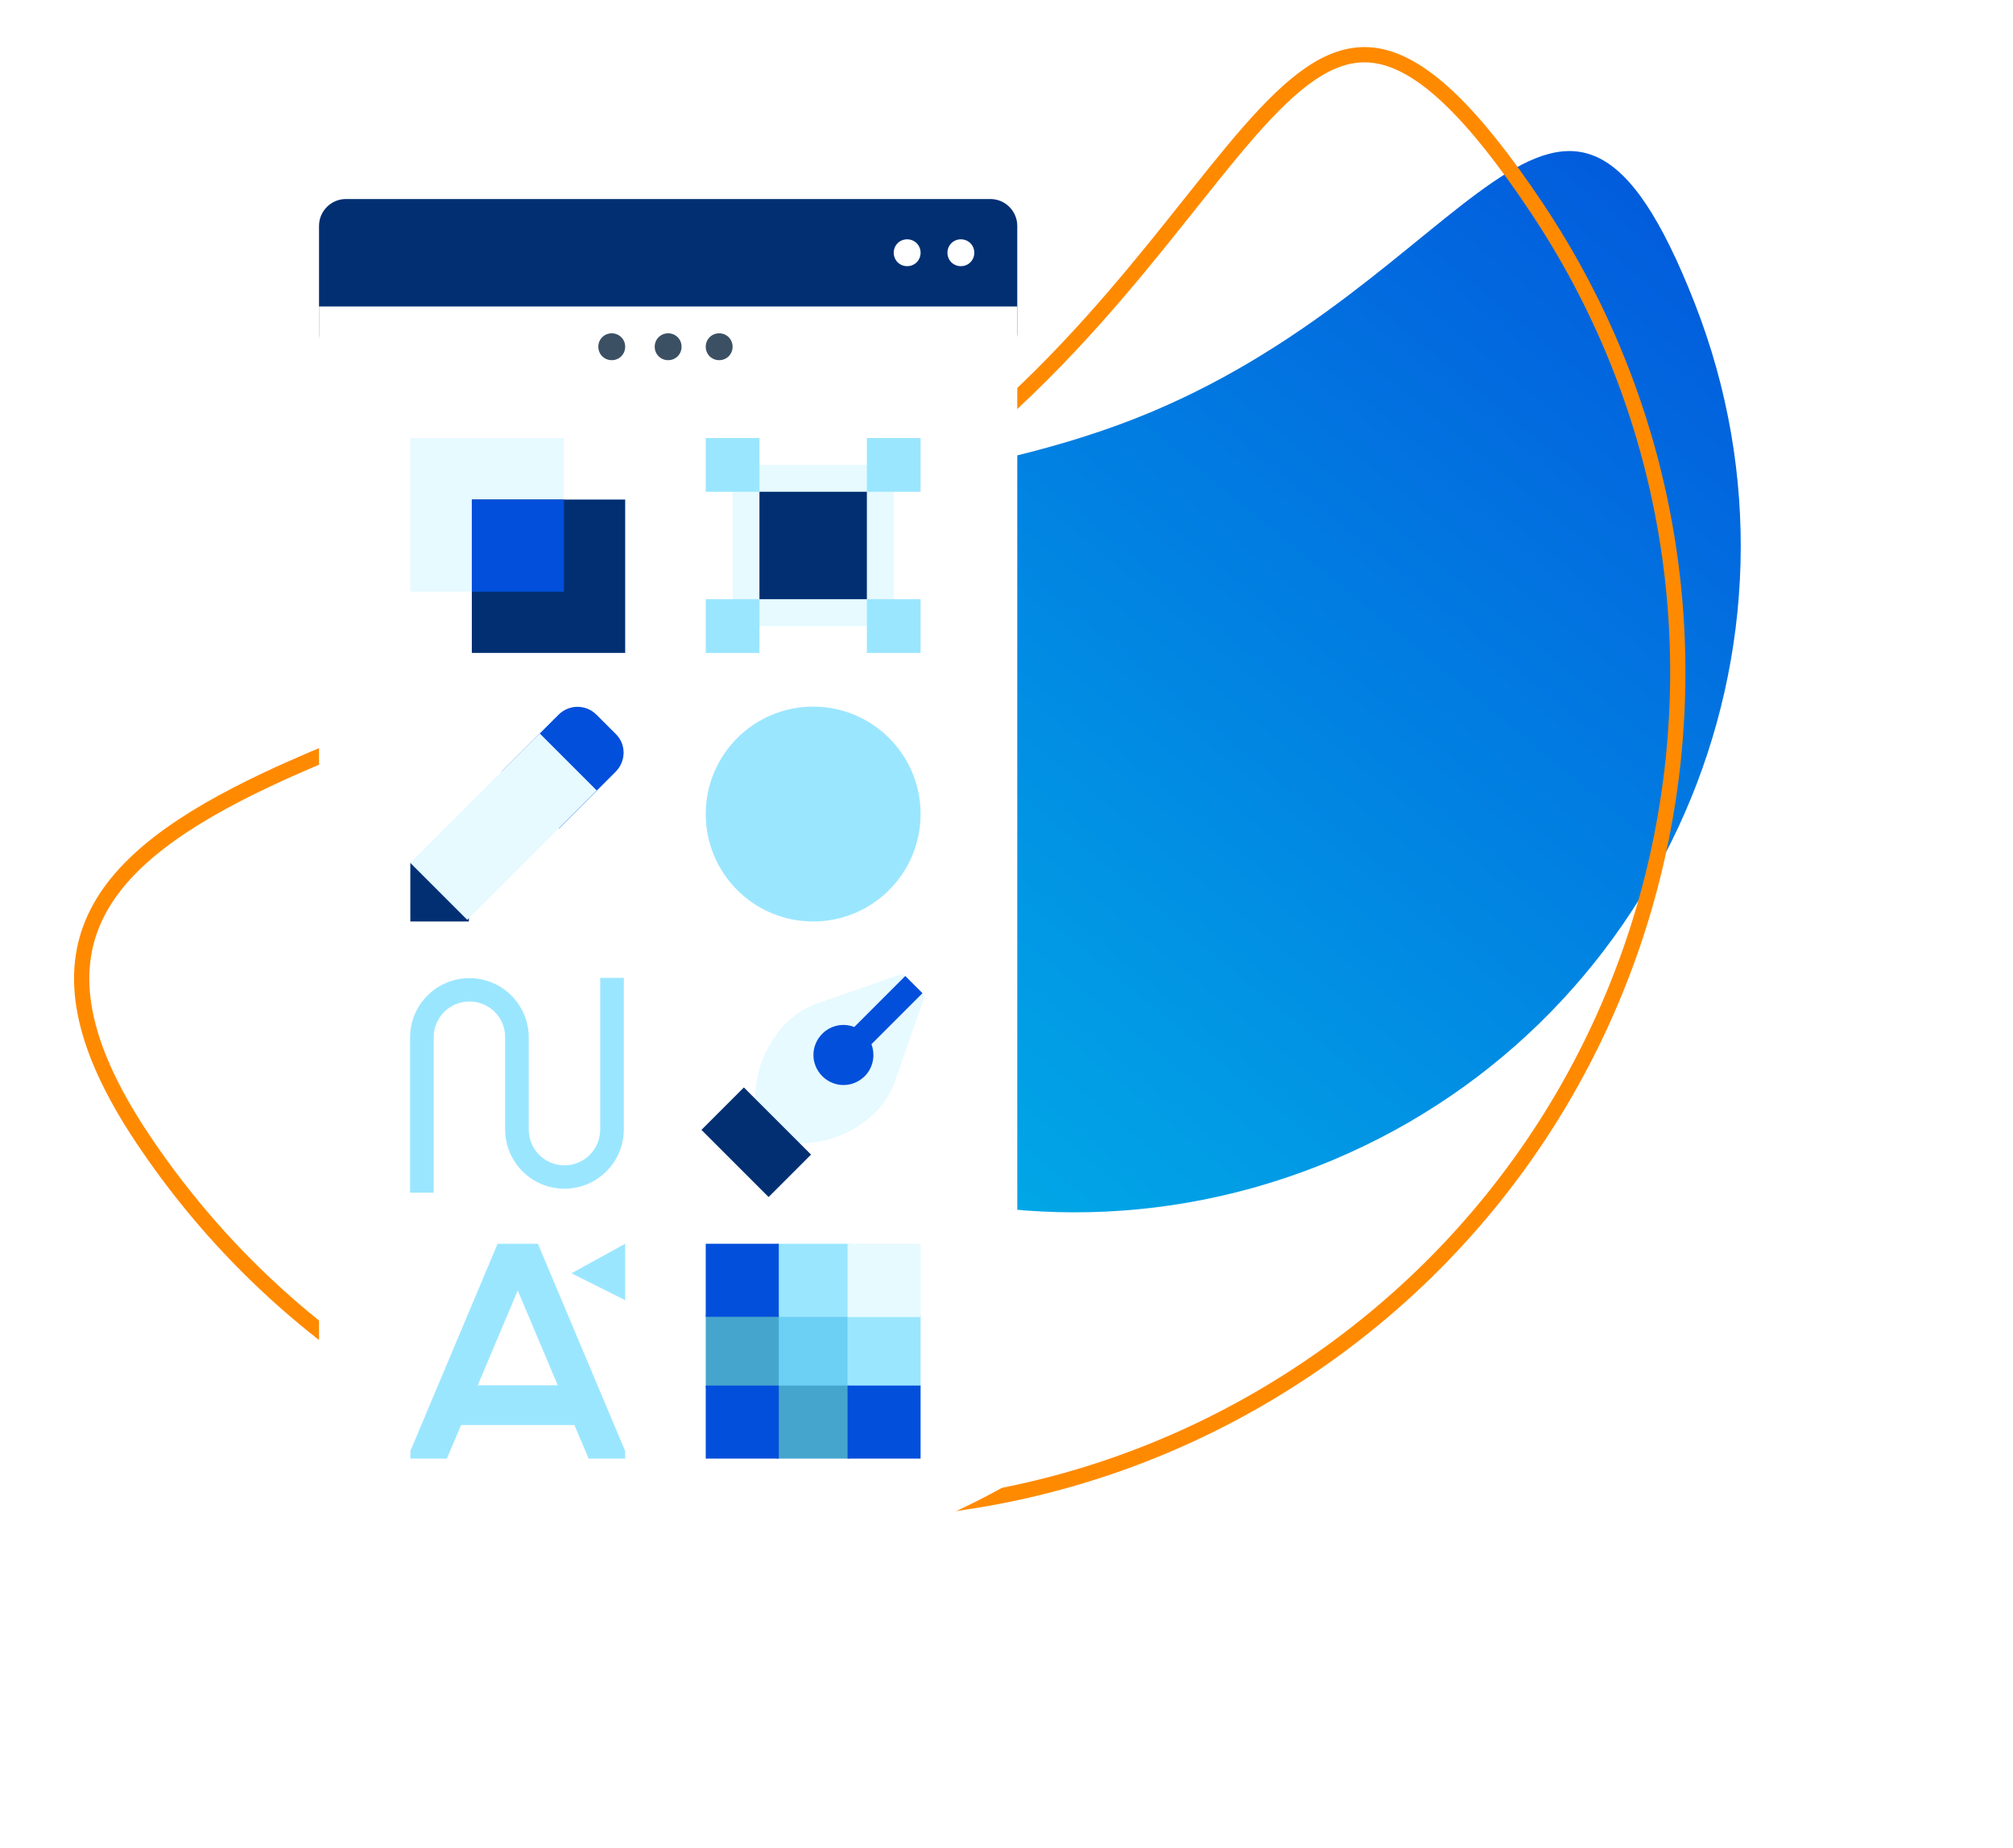 <?xml version="1.0" encoding="UTF-8"?>
<svg xmlns="http://www.w3.org/2000/svg" width="791" height="726" viewBox="0 0 791 726" fill="none">
  <path d="M665.926 119.14C718.64 253.723 652.271 405.557 517.688 458.271C383.104 510.984 231.27 444.616 178.557 310.032C125.843 175.449 311.142 217.301 445.725 164.587C580.308 111.874 613.213 -15.444 665.926 119.14Z" fill="url(#paint0_linear)"></path>
  <path d="M603.917 81.767C704.832 233.094 663.964 437.576 512.637 538.491C361.31 639.406 156.828 598.538 55.914 447.211C30.715 409.424 27.303 382.068 37.342 360.545C47.535 338.69 72.006 321.791 105.292 306.125C128.409 295.245 155.319 285.153 183.934 274.421C196.429 269.735 209.249 264.927 222.221 259.879C264.766 243.319 308.724 224.241 347.181 198.596C385.666 172.931 414.898 143.189 438.66 115.493C449.253 103.147 458.774 91.188 467.525 80.197C468.584 78.868 469.631 77.552 470.668 76.252C480.297 64.174 488.97 53.443 497.222 44.709C513.868 27.091 527.892 18.587 543.447 22.398C551.391 24.345 560.136 29.575 570.146 39.227C580.147 48.87 591.248 62.769 603.917 81.767Z" stroke="#FF8A00" stroke-width="6"></path>
  <g clip-path="url(#clip0)" filter="url(#filter0_d)">
    <path d="M385.178 124.523H131.91C126.106 124.523 121.357 119.775 121.357 113.971V71.759C121.357 65.955 126.106 61.206 131.91 61.206H385.178C390.982 61.206 395.731 65.955 395.731 71.759V113.971C395.731 119.775 390.982 124.523 385.178 124.523Z" fill="#012F72"></path>
    <path d="M395.731 103.418V564.154C355.525 587.898 308.67 601.511 258.544 601.511C208.418 601.511 161.564 587.898 121.357 564.154V103.418H395.731ZM373.57 87.588C376.525 87.588 378.846 85.267 378.846 82.312C378.846 79.357 376.525 77.036 373.57 77.036C370.615 77.036 368.294 79.357 368.294 82.312C368.294 85.267 370.615 87.588 373.57 87.588ZM352.464 87.588C355.419 87.588 357.741 85.267 357.741 82.312C357.741 79.357 355.419 77.036 352.464 77.036C349.51 77.036 347.188 79.357 347.188 82.312C347.188 85.267 349.51 87.588 352.464 87.588Z" fill="white"></path>
    <path d="M263.821 119.247C263.821 122.202 261.499 124.523 258.544 124.523C255.589 124.523 253.268 122.202 253.268 119.247C253.268 116.292 255.589 113.971 258.544 113.971C261.499 113.971 263.821 116.292 263.821 119.247ZM236.383 113.971C233.429 113.971 231.107 116.292 231.107 119.247C231.107 122.202 233.429 124.523 236.383 124.523C239.338 124.523 241.66 122.202 241.66 119.247C241.66 116.292 239.338 113.971 236.383 113.971ZM278.595 113.971C275.64 113.971 273.318 116.292 273.318 119.247C273.318 122.202 275.64 124.523 278.595 124.523C281.549 124.523 283.871 122.202 283.871 119.247C283.871 116.292 281.549 113.971 278.595 113.971Z" fill="#3C5064"></path>
    <path d="M347.188 165.679V228.996H283.871V165.679H347.188Z" fill="#E6FAFF"></path>
    <path d="M336.635 218.444H294.424V176.232H336.635V218.444Z" fill="#012F72"></path>
    <path d="M217.494 215.489H157.237V155.127H217.494V215.489Z" fill="#E6FAFF"></path>
    <path d="M241.66 179.293V239.549H181.403V179.293H241.66ZM157.237 345.078H180.242V322.072H157.237V345.078Z" fill="#012F72"></path>
    <path d="M181.403 215.489V179.293H217.599V215.489H181.403Z" fill="#024FDB"></path>
    <path d="M329.881 528.275H301.178V499.571H329.881V528.275Z" fill="#6CD0F5"></path>
    <path d="M294.424 239.549H273.318V218.444H294.424V239.549ZM231.846 426.862C231.846 434.566 225.619 440.897 217.81 440.897C210.107 440.897 203.775 434.671 203.775 426.862V423.168V408.395V390.666C203.775 377.791 193.328 367.344 180.453 367.344C167.579 367.344 157.132 377.791 157.132 390.666V451.661H166.418V390.56C166.418 382.857 172.644 376.525 180.453 376.525C188.262 376.525 194.489 382.751 194.489 390.56V408.289V423.063V426.756C194.489 439.631 204.936 450.078 217.81 450.078C230.685 450.078 241.132 439.631 241.132 426.756V367.238H231.846V426.862ZM294.424 155.127H273.318V176.232H294.424V155.127ZM336.635 155.127V176.232H357.741V155.127H336.635ZM336.635 239.549H357.741V218.444H336.635V239.549ZM315.53 260.655C292.208 260.655 273.318 279.544 273.318 302.866C273.318 326.188 292.208 345.078 315.53 345.078C338.851 345.078 357.741 326.188 357.741 302.866C357.741 279.544 338.851 260.655 315.53 260.655ZM329.881 471.711H301.178V500.415H329.037V528.275H357.741V499.571H329.881V471.711Z" fill="#9BE6FF"></path>
    <path d="M329.881 527.43V556.134H301.178V528.275H273.318V499.571H302.022V527.43H329.881Z" fill="#46A5CD"></path>
    <path d="M357.741 556.134H329.037V527.43H357.741V556.134Z" fill="#024FDB"></path>
    <path d="M237.966 286.193L215.594 308.565L193.117 286.193L215.489 263.821C219.604 259.705 226.253 259.705 230.368 263.821L237.861 271.313C242.082 275.323 242.082 281.972 237.966 286.193Z" fill="#024FDB"></path>
    <path d="M241.66 471.711V493.872L220.554 483.32L241.66 471.711ZM207.363 471.711L241.66 553.179V556.134H227.308L221.715 542.943H177.182L171.589 556.134H157.237V553.179L191.534 471.711H207.363ZM215.172 527.325L199.448 490.073L183.725 527.325H215.172Z" fill="#9BE6FF"></path>
    <path d="M208.102 271.208L230.474 293.58L179.609 344.444L157.237 322.072L208.102 271.208ZM329.037 500.521H357.741V471.712H329.037V500.521ZM358.374 373.254L351.726 366.605C351.093 365.972 350.143 365.761 349.299 366.078L317.218 377.264C312.68 378.847 308.565 381.379 305.188 384.756C297.273 392.671 292.735 403.54 292.735 414.726L283.977 423.485L301.494 441.003L310.253 432.244C321.545 432.244 332.309 427.812 340.223 419.792C343.6 416.415 346.133 412.299 347.716 407.761L358.902 375.681C359.218 374.837 359.007 373.887 358.374 373.254Z" fill="#E6FAFF"></path>
    <path d="M338.429 393.304C340.012 397.525 339.168 402.485 335.791 405.862C331.148 410.505 323.761 410.505 319.117 405.862C314.474 401.219 314.474 393.832 319.117 389.188C322.494 385.811 327.454 384.862 331.675 386.55L351.726 366.5L358.48 373.254L338.429 393.304Z" fill="#024FDB"></path>
    <path d="M298.012 453.35L271.63 426.967L288.303 410.294L314.685 436.676L298.012 453.35Z" fill="#012F72"></path>
    <path d="M302.022 471.711V500.415H273.318V471.711H302.022ZM273.318 556.134H302.022V527.43H273.318V556.134Z" fill="#024FDB"></path>
  </g>
  <defs>
    <filter id="filter0_d" x="74.357" y="27.206" width="376.374" height="642.305" color-interpolation-filters="sRGB">
      <feFlood flood-opacity="0" result="BackgroundImageFix"></feFlood>
      <feColorMatrix in="SourceAlpha" type="matrix" values="0 0 0 0 0 0 0 0 0 0 0 0 0 0 0 0 0 0 127 0"></feColorMatrix>
      <feOffset dx="4" dy="17"></feOffset>
      <feGaussianBlur stdDeviation="25.5"></feGaussianBlur>
      <feColorMatrix type="matrix" values="0 0 0 0 0 0 0 0 0 0 0 0 0 0 0 0 0 0 0.25 0"></feColorMatrix>
      <feBlend mode="normal" in2="BackgroundImageFix" result="effect1_dropShadow"></feBlend>
      <feBlend mode="normal" in="SourceGraphic" in2="effect1_dropShadow" result="shape"></feBlend>
    </filter>
    <linearGradient id="paint0_linear" x1="616.663" y1="-6.633" x2="97.135" y2="622.992" gradientUnits="userSpaceOnUse">
      <stop stop-color="#0255DC"></stop>
      <stop offset="1" stop-color="#00D8ED"></stop>
    </linearGradient>
    <clipPath id="clip0">
      <rect width="274.374" height="540.305" fill="white" transform="translate(121.357 61.206)"></rect>
    </clipPath>
  </defs>
</svg>
